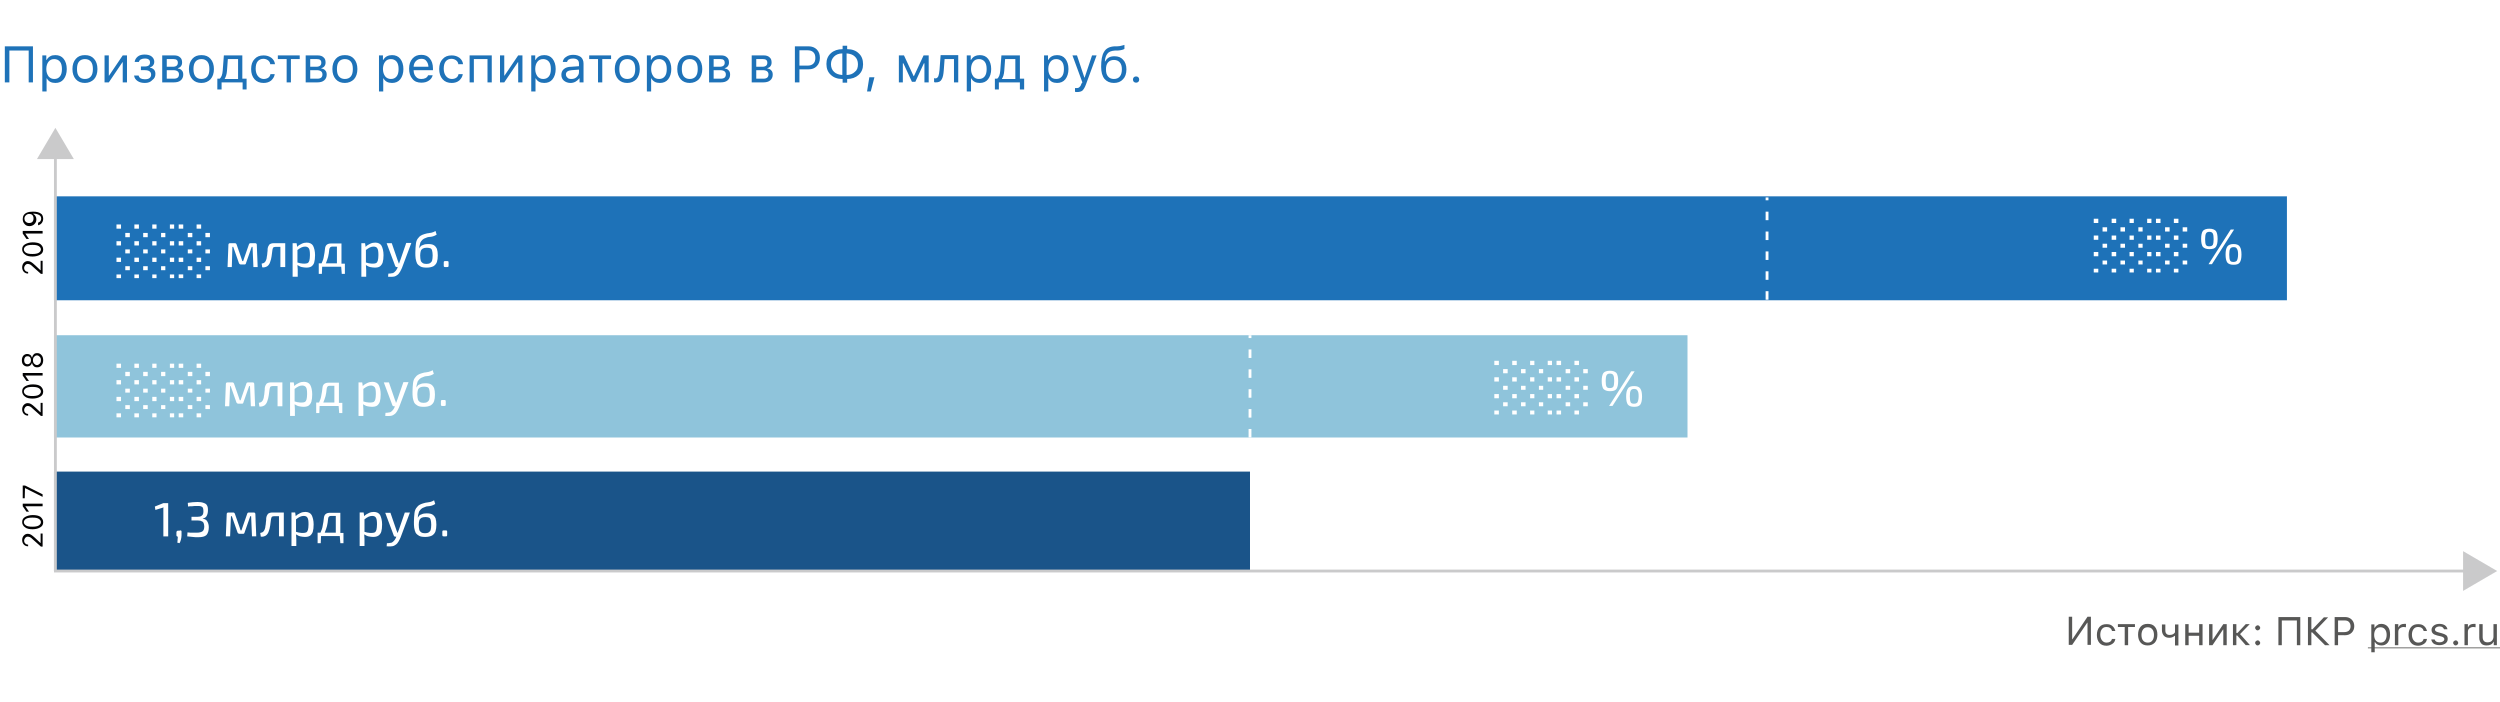 <svg xmlns="http://www.w3.org/2000/svg" xmlns:xlink="http://www.w3.org/1999/xlink" id="Слой_1" x="0" y="0" version="1.1" viewBox="0 0 880 247" xml:space="preserve"><style>.st0{fill:#fff}.st1{fill:#1e72b8}.st7{fill:#575756}.st9{fill:none;stroke:#cacacb;stroke-miterlimit:10}.st10{fill:#cacacb}.st11{fill:#020203}.st12{fill:none;stroke:#fff;stroke-dasharray:3,4}</style><path d="M0 0h880v247H0z" class="st0"/><path d="M10.1 29V17.8H3.3V29H1.7V16.3h9.9V29h-1.5zM19.5 19.4c1.2 0 2.2.4 2.9 1.3.7.9 1.1 2.1 1.1 3.6s-.4 2.7-1.1 3.6c-.7.9-1.7 1.3-2.9 1.3-1.4 0-2.4-.5-3-1.6h-.1v4.6h-1.5V19.5h1.4v1.6h.1c.3-.5.7-1 1.3-1.3.5-.3 1.1-.4 1.8-.4zm-.4 8.4c.9 0 1.5-.3 2-.9.5-.6.7-1.5.7-2.6s-.2-2-.7-2.6c-.5-.6-1.2-.9-2-.9-.9 0-1.5.3-2 .9-.5.6-.8 1.5-.8 2.6s.3 1.9.8 2.6c.5.6 1.2.9 2 .9zM29.9 27.8c.9 0 1.6-.3 2.1-.9.5-.6.7-1.5.7-2.6s-.2-2-.7-2.6c-.5-.6-1.2-.9-2.1-.9s-1.6.3-2.1.9c-.5.6-.7 1.5-.7 2.6s.2 2 .7 2.6c.5.6 1.2.9 2.1.9zm0 1.4c-1.3 0-2.4-.4-3.2-1.3-.8-.9-1.2-2.1-1.2-3.6s.4-2.7 1.2-3.6c.8-.9 1.8-1.3 3.2-1.3s2.4.4 3.2 1.3c.8.9 1.2 2.1 1.2 3.6s-.4 2.7-1.2 3.6c-.8.8-1.9 1.3-3.2 1.3zM36.8 29v-9.5h1.5v7.1h.1l4.8-7.1h1.5V29h-1.5v-7.1h-.1L38.3 29h-1.5zM51 29.2c-1 0-1.9-.2-2.6-.7-.7-.5-1.1-1.1-1.2-1.9h1.6c.1.4.3.7.7 1 .4.2.9.3 1.5.3.7 0 1.2-.1 1.6-.4.4-.3.6-.7.6-1.2 0-1-.7-1.6-2.2-1.6h-1.4v-1.3H51c1.2 0 1.8-.5 1.8-1.4 0-.4-.1-.8-.4-1-.3-.3-.8-.4-1.4-.4-.6 0-1 .1-1.4.3-.4.2-.6.5-.7.9h-1.5c.1-.8.5-1.4 1.1-1.9.6-.5 1.5-.7 2.4-.7 1 0 1.9.2 2.5.7.6.5.9 1.1.9 1.8 0 .5-.1.9-.4 1.3-.3.4-.7.6-1.1.7v.1c1.3.3 1.9 1 1.9 2.2 0 .9-.3 1.6-1 2.1-.7.8-1.6 1.1-2.7 1.1zM58.7 20.8v2.7h2.1c1.2 0 1.8-.5 1.8-1.4 0-.9-.5-1.3-1.5-1.3h-2.4zm0 3.9v3h2.5c1.2 0 1.8-.5 1.8-1.5s-.7-1.5-2.1-1.5h-2.2zm-1.5-5.2h4.1c.9 0 1.6.2 2.1.7.5.4.7 1 .7 1.8 0 .5-.1.9-.4 1.3-.3.4-.7.6-1.1.7v.1c.6.1 1.1.3 1.4.7.4.4.5.9.5 1.5 0 .8-.3 1.5-.9 2-.6.5-1.4.7-2.4.7h-4.1v-9.5zM70.9 27.8c.9 0 1.6-.3 2.1-.9.5-.6.7-1.5.7-2.6s-.2-2-.7-2.6c-.5-.6-1.2-.9-2.1-.9-.9 0-1.6.3-2.1.9-.5.6-.7 1.5-.7 2.6s.2 2 .7 2.6c.5.6 1.2.9 2.1.9zm0 1.4c-1.3 0-2.4-.4-3.2-1.3-.8-.9-1.2-2.1-1.2-3.6s.4-2.7 1.2-3.6c.8-.9 1.8-1.3 3.2-1.3 1.4 0 2.4.4 3.2 1.3.8.9 1.2 2.1 1.2 3.6s-.4 2.7-1.2 3.6c-.8.8-1.8 1.3-3.2 1.3zM83.8 20.8h-3.6l-.3 4.1c-.1 1.3-.4 2.2-.8 2.8v.1h4.7v-7zm-7.3 10.7v-3.8h.8c.6-.4 1-1.4 1.1-2.9l.4-5.3h6.5v8.2h1.5v3.8h-1.4V29H78v2.5h-1.5zM95.1 22.4c-.1-.5-.4-.9-.8-1.2-.4-.3-1-.5-1.6-.5-.8 0-1.5.3-2 .9-.5.6-.7 1.5-.7 2.6s.3 2 .8 2.6c.5.6 1.2 1 2 1 1.3 0 2.2-.6 2.4-1.7h1.5c-.1.9-.6 1.6-1.2 2.2-.7.6-1.6.9-2.7.9-1.3 0-2.4-.4-3.2-1.3-.8-.9-1.2-2.1-1.2-3.6s.4-2.7 1.2-3.5c.8-.9 1.8-1.3 3.2-1.3 1.1 0 2 .3 2.8.9.7.6 1.1 1.3 1.2 2.2h-1.7zM105.5 20.8h-3.1V29h-1.5v-8.2h-3.1v-1.3h7.7v1.3zM109.2 20.8v2.7h2.1c1.2 0 1.8-.5 1.8-1.4 0-.9-.5-1.3-1.5-1.3h-2.4zm0 3.9v3h2.5c1.2 0 1.8-.5 1.8-1.5s-.7-1.5-2.1-1.5h-2.2zm-1.5-5.2h4.1c.9 0 1.6.2 2.1.7.5.4.7 1 .7 1.8 0 .5-.1.9-.4 1.3-.3.4-.7.6-1.1.7v.1c.6.1 1.1.3 1.4.7.4.4.5.9.5 1.5 0 .8-.3 1.5-.9 2-.6.5-1.4.7-2.4.7h-4.1v-9.5zM121.4 27.8c.9 0 1.6-.3 2.1-.9.5-.6.7-1.5.7-2.6s-.2-2-.7-2.6c-.5-.6-1.2-.9-2.1-.9-.9 0-1.6.3-2.1.9-.5.6-.7 1.5-.7 2.6s.2 2 .7 2.6c.5.6 1.2.9 2.1.9zm0 1.4c-1.3 0-2.4-.4-3.2-1.3-.8-.9-1.2-2.1-1.2-3.6s.4-2.7 1.2-3.6c.8-.9 1.8-1.3 3.2-1.3 1.4 0 2.4.4 3.2 1.3.8.9 1.2 2.1 1.2 3.6s-.4 2.7-1.2 3.6c-.8.8-1.9 1.3-3.2 1.3zM138 19.4c1.2 0 2.2.4 2.9 1.3.7.9 1.1 2.1 1.1 3.6s-.4 2.7-1.1 3.6c-.7.9-1.7 1.3-2.9 1.3-1.4 0-2.4-.5-3-1.6h-.1v4.6h-1.5V19.5h1.4v1.6h.1c.3-.5.7-1 1.3-1.3.6-.3 1.2-.4 1.8-.4zm-.4 8.4c.9 0 1.5-.3 2-.9.5-.6.7-1.5.7-2.6s-.2-2-.7-2.6c-.5-.6-1.2-.9-2-.9-.9 0-1.5.3-2 .9-.5.6-.8 1.5-.8 2.6s.3 1.9.8 2.6c.5.6 1.2.9 2 .9zM148.3 20.7c-.8 0-1.4.3-1.9.8s-.8 1.2-.8 2h5.2c0-.8-.3-1.5-.7-2-.4-.6-1-.8-1.8-.8zm4 5.8c-.2.8-.7 1.5-1.4 1.9-.7.5-1.6.7-2.6.7-1.3 0-2.4-.4-3.1-1.3-.8-.9-1.2-2.1-1.2-3.6s.4-2.7 1.2-3.6c.8-.9 1.8-1.3 3.1-1.3s2.3.4 3 1.3c.7.8 1.1 2 1.1 3.5v.6h-6.8v.1c0 .9.3 1.7.8 2.2.5.6 1.1.8 1.9.8 1.2 0 2-.4 2.4-1.3h1.6zM161.3 22.4c-.1-.5-.4-.9-.8-1.2-.4-.3-1-.5-1.6-.5-.8 0-1.5.3-2 .9-.5.6-.7 1.5-.7 2.6s.3 2 .8 2.6c.5.6 1.2 1 2 1 1.3 0 2.2-.6 2.4-1.7h1.5c-.1.9-.6 1.6-1.2 2.2-.7.6-1.6.9-2.7.9-1.3 0-2.4-.4-3.2-1.3-.8-.9-1.2-2.1-1.2-3.6s.4-2.7 1.2-3.5c.8-.9 1.8-1.3 3.2-1.3 1.1 0 2 .3 2.8.9.7.6 1.1 1.3 1.2 2.2h-1.7zM171.5 20.8h-4.7V29h-1.5v-9.5h7.8V29h-1.5v-8.2zM176 29v-9.5h1.5v7.1h.1l4.8-7.1h1.5V29h-1.5v-7.1h-.1l-4.8 7.1H176zM191.6 19.4c1.2 0 2.2.4 2.9 1.3.7.9 1.1 2.1 1.1 3.6s-.4 2.7-1.1 3.6c-.7.9-1.7 1.3-2.9 1.3-1.4 0-2.4-.5-3-1.6h-.1v4.6H187V19.5h1.4v1.6h.1c.3-.5.7-1 1.3-1.3.6-.3 1.1-.4 1.8-.4zm-.4 8.4c.9 0 1.5-.3 2-.9.5-.6.7-1.5.7-2.6s-.2-2-.7-2.6c-.5-.6-1.2-.9-2-.9-.9 0-1.5.3-2 .9-.5.6-.8 1.5-.8 2.6s.3 1.9.8 2.6c.5.6 1.2.9 2 .9zM201.1 27.8c.8 0 1.4-.2 1.9-.7.5-.5.8-1 .8-1.7v-.9l-2.5.2c-1.4.1-2.1.6-2.1 1.5 0 .5.2.8.5 1.1.3.4.8.5 1.4.5zm-.3 1.4c-.9 0-1.7-.3-2.3-.8-.6-.5-.9-1.2-.9-2.1 0-.8.3-1.5.9-2 .6-.5 1.4-.8 2.6-.8l2.7-.2v-.9c0-1.2-.7-1.8-2.1-1.8-1.2 0-1.9.4-2.1 1.2h-1.5c.1-.8.5-1.4 1.2-1.8.7-.5 1.5-.7 2.5-.7 1.1 0 2 .3 2.7.8.6.6.9 1.3.9 2.3V29H204v-1.4h-.1c-.8 1-1.8 1.6-3.1 1.6zM215 20.8h-3V29h-1.5v-8.2h-3.1v-1.3h7.7v1.3zM220.8 27.8c.9 0 1.6-.3 2.1-.9.5-.6.7-1.5.7-2.6s-.2-2-.7-2.6c-.5-.6-1.2-.9-2.1-.9-.9 0-1.6.3-2.1.9-.5.6-.7 1.5-.7 2.6s.2 2 .7 2.6c.5.6 1.2.9 2.1.9zm0 1.4c-1.3 0-2.4-.4-3.2-1.3-.8-.9-1.2-2.1-1.2-3.6s.4-2.7 1.2-3.6c.8-.9 1.8-1.3 3.2-1.3 1.4 0 2.4.4 3.2 1.3.8.9 1.2 2.1 1.2 3.6s-.4 2.7-1.2 3.6c-.8.8-1.9 1.3-3.2 1.3zM232.3 19.4c1.2 0 2.2.4 2.9 1.3.7.9 1.1 2.1 1.1 3.6s-.4 2.7-1.1 3.6c-.7.9-1.7 1.3-2.9 1.3-1.4 0-2.4-.5-3-1.6h-.1v4.6h-1.5V19.5h1.4v1.6h.1c.3-.5.7-1 1.3-1.3.6-.3 1.2-.4 1.8-.4zm-.3 8.4c.9 0 1.5-.3 2-.9.5-.6.7-1.5.7-2.6s-.2-2-.7-2.6c-.5-.6-1.2-.9-2-.9-.9 0-1.5.3-2 .9-.5.6-.8 1.5-.8 2.6s.3 1.9.8 2.6c.4.6 1.1.9 2 .9zM242.8 27.8c.9 0 1.6-.3 2.1-.9.5-.6.7-1.5.7-2.6s-.2-2-.7-2.6c-.5-.6-1.2-.9-2.1-.9-.9 0-1.6.3-2.1.9-.5.6-.7 1.5-.7 2.6s.2 2 .7 2.6c.5.6 1.2.9 2.1.9zm0 1.4c-1.3 0-2.4-.4-3.2-1.3-.8-.9-1.2-2.1-1.2-3.6s.4-2.7 1.2-3.6c.8-.9 1.8-1.3 3.2-1.3 1.4 0 2.4.4 3.2 1.3.8.9 1.2 2.1 1.2 3.6s-.4 2.7-1.2 3.6c-.8.8-1.9 1.3-3.2 1.3zM251.2 20.8v2.7h2.1c1.2 0 1.8-.5 1.8-1.4 0-.9-.5-1.3-1.5-1.3h-2.4zm0 3.9v3h2.5c1.2 0 1.8-.5 1.8-1.5s-.7-1.5-2.1-1.5h-2.2zm-1.5-5.2h4.1c.9 0 1.6.2 2.1.7.5.4.7 1 .7 1.8 0 .5-.1.9-.4 1.3-.3.4-.7.6-1.1.7v.1c.6.1 1.1.3 1.4.7.4.4.5.9.5 1.5 0 .8-.3 1.5-.9 2-.6.5-1.4.7-2.4.7h-4.1v-9.5zM266.2 20.8v2.7h2.1c1.2 0 1.8-.5 1.8-1.4 0-.9-.5-1.3-1.5-1.3h-2.4zm0 3.9v3h2.5c1.2 0 1.8-.5 1.8-1.5s-.7-1.5-2.1-1.5h-2.2zm-1.5-5.2h4.1c.9 0 1.6.2 2.1.7.5.4.7 1 .7 1.8 0 .5-.1.9-.4 1.3-.3.4-.7.6-1.1.7v.1c.6.1 1.1.3 1.4.7.4.4.5.9.5 1.5 0 .8-.3 1.5-.9 2-.6.5-1.4.7-2.4.7h-4.1v-9.5zM284.6 16.3c1.2 0 2.2.4 2.9 1.1.8.8 1.1 1.8 1.1 3s-.4 2.2-1.1 2.9c-.8.8-1.7 1.1-2.9 1.1h-3.2V29h-1.6V16.3h4.8zm-3.2 6.8h2.8c.9 0 1.6-.2 2.1-.7.5-.5.7-1.1.7-2 0-.9-.2-1.5-.7-2-.5-.5-1.2-.7-2.1-.7h-2.8v5.4zM296.5 18.8c-1.2 0-2.2.4-2.9 1.1-.7.7-1.1 1.6-1.1 2.7s.4 2.1 1.1 2.7c.7.7 1.7 1 2.9 1.1v-7.6zm5.5 3.8c0-1.1-.4-2.1-1.1-2.7-.7-.7-1.7-1-2.9-1.1v7.6c1.2 0 2.2-.4 2.9-1.1.8-.6 1.1-1.5 1.1-2.7zm-5.5 5.2c-1.7 0-3.1-.5-4.1-1.5-1-.9-1.5-2.2-1.5-3.8 0-1.6.5-2.8 1.6-3.8 1-.9 2.4-1.4 4.1-1.4v-1.2h1.6v1.2c1.7 0 3.1.5 4.1 1.5 1 .9 1.5 2.2 1.5 3.8 0 1.6-.5 2.8-1.6 3.8-1 .9-2.4 1.4-4 1.4v1.3h-1.6v-1.3zM305.2 32.2l.8-5h1.8l-1.3 5h-1.3zM316.4 29v-9.5h1.8l3.4 7.3h.1l3.4-7.3h1.8V29h-1.5v-6.7h-.2l-3 6.5H321l-3-6.5h-.2V29h-1.4zM332.2 24.8c-.1 1.4-.3 2.4-.7 3.1-.4.8-1.1 1.1-2.1 1.1-.2 0-.4 0-.6-.1v-1.4c.1 0 .3.1.5.1.4 0 .8-.3 1-.8.2-.5.3-1.1.4-2.1l.4-5.3h6.2V29h-1.5v-8.2h-3.3l-.3 4zM344.9 19.4c1.2 0 2.2.4 2.9 1.3.7.9 1.1 2.1 1.1 3.6s-.4 2.7-1.1 3.6c-.7.9-1.7 1.3-2.9 1.3-1.4 0-2.4-.5-3-1.6h-.1v4.6h-1.5V19.5h1.4v1.6h.1c.3-.5.7-1 1.3-1.3.6-.3 1.2-.4 1.8-.4zm-.3 8.4c.9 0 1.5-.3 2-.9.5-.6.7-1.5.7-2.6s-.2-2-.7-2.6c-.5-.6-1.2-.9-2-.9-.9 0-1.5.3-2 .9-.5.6-.8 1.5-.8 2.6s.3 1.9.8 2.6c.5.6 1.1.9 2 .9zM357.4 20.8h-3.6l-.3 4.1c-.1 1.3-.4 2.2-.8 2.8v.1h4.7v-7zm-7.2 10.7v-3.8h.8c.6-.4 1-1.4 1.1-2.9l.4-5.3h6.5v8.2h1.5v3.8H359V29h-7.4v2.5h-1.4zM372.1 19.4c1.2 0 2.2.4 2.9 1.3.7.9 1.1 2.1 1.1 3.6s-.4 2.7-1.1 3.6c-.7.9-1.7 1.3-2.9 1.3-1.4 0-2.4-.5-3-1.6h-.1v4.6h-1.5V19.5h1.4v1.6h.1c.3-.5.7-1 1.3-1.3.6-.3 1.2-.4 1.8-.4zm-.3 8.4c.9 0 1.5-.3 2-.9.5-.6.7-1.5.7-2.6s-.2-2-.7-2.6c-.5-.6-1.2-.9-2-.9-.9 0-1.5.3-2 .9-.5.6-.8 1.5-.8 2.6s.3 1.9.8 2.6c.4.6 1.1.9 2 .9zM379.1 32.4c-.2 0-.5 0-.7-.1V31h.6c.4 0 .8-.1 1-.4.3-.2.5-.6.7-1.2l.3-.4-3.5-9.5h1.6l2.6 7.8h.1l2.6-7.8h1.6l-3.7 10.1c-.4 1.1-.8 1.8-1.3 2.3-.4.3-1 .5-1.9.5zM392.1 27.8c.9 0 1.6-.3 2.1-.9.5-.6.7-1.5.7-2.5s-.2-1.8-.7-2.4c-.5-.6-1.2-.9-2.1-.9-.9 0-1.6.3-2.1.9-.5.6-.7 1.4-.7 2.4 0 1.1.2 1.9.7 2.5.5.6 1.2.9 2.1.9zm-3-6.3c.7-1.2 1.7-1.7 3.2-1.7 1.3 0 2.3.4 3 1.2.8.8 1.2 2 1.2 3.4 0 1.5-.4 2.7-1.2 3.5-.8.9-1.9 1.3-3.2 1.3-1.4 0-2.5-.5-3.3-1.4-.8-1-1.2-2.4-1.2-4.3 0-2.3.3-4.1 1-5.2.7-1.3 2-1.9 3.8-2h.9c.6 0 1.2-.1 1.8-.3.4-.1.6-.2.7-.2v1.4c-.4.3-1.2.5-2.4.6h-1c-1.2.1-2.1.4-2.6 1.1-.5.6-.8 1.5-.9 2.7h.2zM399.9 29.1c-.3 0-.6-.1-.8-.3-.2-.2-.3-.5-.3-.8 0-.3.1-.6.3-.8.2-.2.5-.3.8-.3.3 0 .6.1.8.3.2.2.3.5.3.8 0 .3-.1.6-.3.8-.2.2-.5.3-.8.3zM805 69.1H19v36.6h786V69.1z" class="st1"/><path d="M777.7 80.5c1.1 0 1.8.3 2.3.8.4.6.6 1.5.6 2.8 0 1.3-.2 2.2-.6 2.8-.4.6-1.2.8-2.3.8s-1.8-.3-2.3-.8c-.4-.6-.6-1.5-.6-2.8 0-1.3.2-2.2.6-2.8.4-.5 1.2-.8 2.3-.8zm8.7.3L778.6 93h-1.2l7.8-12.2h1.2zm-8.7.8c-.6 0-1 .2-1.2.6-.2.4-.3 1.1-.3 2 0 1 .1 1.7.3 2 .2.4.6.5 1.2.5s1-.2 1.2-.5c.2-.4.3-1.1.3-2 0-1-.1-1.6-.3-2-.2-.4-.6-.6-1.2-.6zm8.5 4.3c1.1 0 1.8.3 2.2.9.4.6.6 1.5.6 2.8 0 1.3-.2 2.2-.6 2.8-.4.6-1.2.8-2.2.8-1.1 0-1.8-.3-2.2-.8-.4-.6-.6-1.5-.6-2.8 0-1.3.2-2.2.6-2.8.4-.6 1.2-.9 2.2-.9zm0 1.1c-.6 0-1 .2-1.2.6-.2.4-.3 1-.3 2s.1 1.7.3 2.1c.2.4.6.5 1.2.5s1-.2 1.2-.5c.2-.4.4-1.1.4-2.1s-.1-1.6-.4-2c-.2-.5-.6-.6-1.2-.6z" class="st0"/><defs><path id="SVGID_1_" d="M737 77h34v18.9h-34z"/></defs><clipPath id="SVGID_2_"><use overflow="visible" xlink:href="#SVGID_1_"/></clipPath><g clip-path="url(#SVGID_2_)"><path d="M737 82.9h1.6v1.5H737v-1.5zm6.3 0h1.6v1.5h-1.6v-1.5zm6.3 0h1.5v1.5h-1.5v-1.5zm-9.5 2.9h1.6v1.4h-1.6v-1.4zm6.3 0h1.6v1.4h-1.6v-1.4zm6.3 0h1.5v1.4h-1.5v-1.4zm-3.1 2.9h1.5v1.5h-1.5v-1.5zm-6.3 0h1.6v1.5h-1.6v-1.5zm-6.3 0h1.6v1.5H737v-1.5zm15.7 3h1.5v1.4h-1.5v-1.4zm-6.3 0h1.6v1.4h-1.6v-1.4zm-6.3 0h1.6v1.4h-1.6v-1.4zm-3.1 2.9h1.6V96H737v-1.4zm6.3 0h1.6V96h-1.6v-1.4zm6.3 0h1.5V96h-1.5v-1.4zm3.1 2.9h1.5V99h-1.5v-1.5zm-6.3 0h1.6V99h-1.6v-1.5zm-6.3 0h1.6V99h-1.6v-1.5zm-3.1 2.9h1.6v1.5H737v-1.5zm6.3 0h1.6v1.5h-1.6v-1.5zm6.3 0h1.5v1.5h-1.5v-1.5zm-9.5 3h1.6v1.4h-1.6v-1.4zm6.3 0h1.6v1.4h-1.6v-1.4zm6.3 0h1.5v1.4h-1.5v-1.4zm-3.1 2.9h1.5v1.5h-1.5v-1.5zm-6.3 0h1.6v1.5h-1.6v-1.5zm-6.3 0h1.6v1.5H737v-1.5zm3.1 2.9h1.6v1.5h-1.6v-1.5zm6.3 0h1.6v1.5h-1.6v-1.5zm6.3 0h1.5v1.5h-1.5v-1.5zM740.1 80h1.6v1.5h-1.6V80zm6.3 0h1.6v1.5h-1.6V80zm6.3 0h1.5v1.5h-1.5V80zM737 77h1.6v1.5H737V77zm6.3 0h1.6v1.5h-1.6V77zm6.3 0h1.5v1.5h-1.5V77zm6.2 5.9h1.5v1.5h-1.5v-1.5zm0 5.8h1.5v1.5h-1.5v-1.5zm0 5.9h1.5V96h-1.5v-1.4zm0 5.8h1.5v1.5h-1.5v-1.5zm0 5.9h1.5v1.5h-1.5v-1.5zm0-29.3h1.5v1.5h-1.5V77zM758.9 82.9h1.6v1.5h-1.6v-1.5zm6.3 0h1.6v1.5h-1.6v-1.5zm6.3 0h1.5v1.5h-1.5v-1.5zm-9.4 2.9h1.6v1.4h-1.6v-1.4zm6.2 0h1.6v1.4h-1.6v-1.4zm6.3 0h1.5v1.4h-1.5v-1.4zm-3.1 2.9h1.5v1.5h-1.5v-1.5zm-6.3 0h1.6v1.5h-1.6v-1.5zm-6.3 0h1.6v1.5h-1.6v-1.5zm15.7 3h1.5v1.4h-1.5v-1.4zm-6.3 0h1.6v1.4h-1.6v-1.4zm-6.2 0h1.6v1.4h-1.6v-1.4zm-3.2 2.9h1.6V96h-1.6v-1.4zm6.3 0h1.6V96h-1.6v-1.4zm6.3 0h1.5V96h-1.5v-1.4zm3.1 2.9h1.5V99h-1.5v-1.5zm-6.3 0h1.6V99h-1.6v-1.5zm-6.2 0h1.6V99h-1.6v-1.5zm-3.2 2.9h1.6v1.5h-1.6v-1.5zm6.3 0h1.6v1.5h-1.6v-1.5zm6.3 0h1.5v1.5h-1.5v-1.5zm-9.4 3h1.6v1.4h-1.6v-1.4zm6.2 0h1.6v1.4h-1.6v-1.4zm6.3 0h1.5v1.4h-1.5v-1.4zm-3.1 2.9h1.5v1.5h-1.5v-1.5zm-6.3 0h1.6v1.5h-1.6v-1.5zm-6.3 0h1.6v1.5h-1.6v-1.5zm3.2 2.9h1.6v1.5h-1.6v-1.5zm6.2 0h1.6v1.5h-1.6v-1.5zm6.3 0h1.5v1.5h-1.5v-1.5zM762.1 80h1.6v1.5h-1.6V80zm6.2 0h1.6v1.5h-1.6V80zm6.3 0h1.5v1.5h-1.5V80zm-15.7-3h1.6v1.5h-1.6V77zm6.3 0h1.6v1.5h-1.6V77zm6.3 0h1.5v1.5h-1.5V77zm6.3 5.9h1.5v1.5h-1.5v-1.5zm0 5.8h1.5v1.5h-1.5v-1.5zm0 5.9h1.5V96h-1.5v-1.4zm0 5.8h1.5v1.5h-1.5v-1.5zm0 5.9h1.5v1.5h-1.5v-1.5zm0-29.3h1.5v1.5h-1.5V77zM780.8 82.9h1.6v1.5h-1.6v-1.5zm6.3 0h1.6v1.5h-1.6v-1.5zm6.3 0h1.5v1.5h-1.5v-1.5zm-9.4 2.9h1.6v1.4H784v-1.4zm6.3 0h1.6v1.4h-1.6v-1.4zm6.3 0h1.5v1.4h-1.5v-1.4zm-3.2 2.9h1.5v1.5h-1.5v-1.5zm-6.3 0h1.6v1.5h-1.6v-1.5zm-6.3 0h1.6v1.5h-1.6v-1.5zm15.8 3h1.5v1.4h-1.5v-1.4zm-6.3 0h1.6v1.4h-1.6v-1.4zm-6.3 0h1.6v1.4H784v-1.4zm-3.2 2.9h1.6V96h-1.6v-1.4zm6.3 0h1.6V96h-1.6v-1.4zm6.3 0h1.5V96h-1.5v-1.4zm3.2 2.9h1.5V99h-1.5v-1.5zm-6.3 0h1.6V99h-1.6v-1.5zm-6.3 0h1.6V99H784v-1.5zm-3.2 2.9h1.6v1.5h-1.6v-1.5zm6.3 0h1.6v1.5h-1.6v-1.5zm6.3 0h1.5v1.5h-1.5v-1.5zm-9.4 3h1.6v1.4H784v-1.4zm6.3 0h1.6v1.4h-1.6v-1.4zm6.3 0h1.5v1.4h-1.5v-1.4zm-3.2 2.9h1.5v1.5h-1.5v-1.5zm-6.3 0h1.6v1.5h-1.6v-1.5zm-6.3 0h1.6v1.5h-1.6v-1.5zm3.2 2.9h1.6v1.5H784v-1.5zm6.3 0h1.6v1.5h-1.6v-1.5zm6.3 0h1.5v1.5h-1.5v-1.5zM784 80h1.6v1.5H784V80zm6.3 0h1.6v1.5h-1.6V80zm6.3 0h1.5v1.5h-1.5V80zm-15.8-3h1.6v1.5h-1.6V77zm6.3 0h1.6v1.5h-1.6V77zm6.3 0h1.5v1.5h-1.5V77zm6.3 5.9h1.5v1.5h-1.5v-1.5zm0 5.8h1.5v1.5h-1.5v-1.5zm0 5.9h1.5V96h-1.5v-1.4zm0 5.8h1.5v1.5h-1.5v-1.5zm0 5.9h1.5v1.5h-1.5v-1.5zm0-29.3h1.5v1.5h-1.5V77z" class="st0"/></g><path d="M89.8 85.6c.4 0 .6.2.6.6l.3 7.8h-1.5l-.3-7.1h-.3l-2 5.7c0 .2-.1.3-.2.4-.1.1-.2.1-.4.1h-1.2c-.3 0-.6-.2-.7-.5l-2-5.7h-.3l-.2 7.1h-1.5l.3-7.8c0-.4.2-.6.6-.6h1.7c.3 0 .5.2.6.5l1.6 4.6c.1.2.1.4.2.6.1.2.1.4.2.6h.3c.1-.2.1-.4.2-.6.1-.2.1-.4.2-.6l1.6-4.6c.1-.4.3-.5.7-.5h1.5zM100.4 85.6V94h-1.7v-7.1H97c-.4 0-.6.1-.8.2-.1.1-.2.4-.3.8-.1.7-.2 1.5-.3 2.3-.1.8-.3 1.5-.5 2-.2.7-.6 1.2-1 1.5-.5.3-1.1.5-1.8.4l-.2-1.3c.4-.1.8-.2 1-.4.2-.2.4-.4.5-.7.1-.3.3-.7.3-1.2.1-.5.2-1 .2-1.5.1-.5.1-1 .1-1.4.1-.7.3-1.1.6-1.5.3-.3.9-.5 1.6-.5h4zM104.4 85.6l.2 1.3c.4-.5 1-.8 1.6-1.1.6-.3 1.2-.4 1.8-.4 1 0 1.8.4 2.2 1.1.4.8.7 1.9.7 3.3 0 1.1-.1 1.9-.3 2.6s-.6 1.1-1 1.4c-.5.3-1.1.4-1.8.4-.5 0-1.1-.1-1.6-.2s-1-.4-1.5-.7c0 .6.1 1.1.1 1.7v2.4H103V85.6h1.4zm3 1.2c-.4 0-.9.1-1.3.3-.4.2-.9.5-1.4.9v4.4c.5.1.9.3 1.3.3.4.1.8.1 1.2.1.5 0 .8-.1 1.1-.2.3-.2.5-.5.6-.9.1-.4.2-1.1.2-1.9 0-1.2-.1-2-.4-2.4-.3-.4-.7-.6-1.3-.6zM121.4 92.7v3.7h-1.1l-.2-2.5h-6.7l-.1 2.5h-1.1v-3.7h1c.4-.8.7-1.7.8-2.5.2-.9.3-1.7.4-2.6.1-1.3.8-1.9 2.2-1.9h3.6v7.1h1.2zm-5.5-4.9c-.1 1-.2 1.8-.4 2.6s-.5 1.5-.8 2.3h3.9v-5.9H117c-.7 0-1 .4-1.1 1zM128.5 85.6l.2 1.3c.4-.5 1-.8 1.6-1.1.6-.3 1.2-.4 1.8-.4 1 0 1.8.4 2.2 1.1.4.8.7 1.9.7 3.3 0 1.1-.1 1.9-.3 2.6-.2.6-.6 1.1-1 1.4s-1.1.4-1.8.4c-.5 0-1.1-.1-1.6-.2s-1-.4-1.5-.7c0 .6.1 1.1.1 1.7v2.4h-1.7V85.6h1.3zm3 1.2c-.4 0-.9.1-1.3.3-.4.2-.9.5-1.4.9v4.4c.5.1.9.3 1.3.3.4.1.8.1 1.2.1.5 0 .8-.1 1.1-.2.3-.2.5-.5.6-.9.1-.4.2-1.1.2-1.9 0-1.2-.1-2-.4-2.4-.2-.4-.7-.6-1.3-.6zM137.9 85.6l2.1 6.1c.1.2.1.3.2.5s.1.3.1.5h.2c.1-.2.1-.4.2-.6.1-.2.1-.4.2-.5l2.1-6.1h1.8l-3.3 8.8c-.2.4-.4.9-.7 1.4-.3.5-.6.9-1.1 1.2-.4.3-.9.5-1.4.5-.5.1-1.1 0-1.7 0l.1-1.1c.4 0 .8 0 1.1-.1.4 0 .7-.1.9-.3.2-.2.5-.4.7-.7.2-.3.4-.6.5-.9l.1-.3h-.3c-.3 0-.5-.1-.6-.4l-3-8h1.8zM153.3 81.3l.4 1.3c-.5.3-.9.5-1.3.6-.4.1-.8.2-1.2.2-.4 0-.8.1-1.2.3-.6.2-1 .4-1.3.7-.3.3-.5.6-.7.9-.1.3-.2.7-.3 1.1-.1.3-.1.5-.1.7 0 .2 0 .4-.1.5.1-.3.3-.5.5-.8.2-.3.6-.5 1-.6.4-.2 1-.3 1.7-.3.8 0 1.5.1 2 .4s.8.7 1.1 1.3c.2.6.3 1.4.3 2.3 0 .9-.1 1.7-.3 2.3-.2.6-.6 1.1-1.2 1.5-.6.3-1.4.5-2.4.5-.9 0-1.7-.1-2.2-.4-.5-.3-.9-.6-1.2-1.1-.2-.5-.4-1-.5-1.7-.1-.7-.1-1.4-.1-2.1 0-1.2.1-2.2.2-3.1.1-.9.4-1.6.9-2.1.4-.6 1.1-1 2.1-1.3.5-.1.9-.3 1.3-.3.4-.1.8-.1 1.2-.2.5-.1.9-.3 1.4-.6zm-3 5.9c-.7 0-1.1.1-1.5.3-.3.2-.6.5-.7.9-.1.4-.2.9-.2 1.5 0 .8.1 1.4.2 1.8.1.4.4.7.7.9.3.2.8.3 1.3.3s1-.1 1.3-.3c.3-.2.6-.5.7-.9.1-.4.2-1 .2-1.8 0-.7-.1-1.3-.2-1.7-.1-.4-.3-.7-.6-.8-.3-.1-.7-.2-1.2-.2zM157.3 91.9c.2 0 .4 0 .5.1.1.1.1.2.1.5v.9c0 .2 0 .4-.1.5-.1.1-.2.1-.5.1h-.5c-.2 0-.4 0-.5-.1-.1-.1-.1-.3-.1-.5v-.9c0-.2 0-.4.1-.5.1-.1.3-.1.5-.1h.5z" class="st0"/><defs><path id="SVGID_3_" d="M41 79h34v18.9H41z"/></defs><clipPath id="SVGID_4_"><use overflow="visible" xlink:href="#SVGID_3_"/></clipPath><g clip-path="url(#SVGID_4_)"><path d="M41 84.9h1.6v1.5H41v-1.5zm6.3 0h1.6v1.5h-1.6v-1.5zm6.3 0h1.5v1.5h-1.5v-1.5zm-9.5 2.9h1.6v1.4h-1.6v-1.4zm6.3 0H52v1.4h-1.6v-1.4zm6.3 0h1.5v1.4h-1.5v-1.4zm-3.1 2.9h1.5v1.5h-1.5v-1.5zm-6.3 0h1.6v1.5h-1.6v-1.5zm-6.3 0h1.6v1.5H41v-1.5zm15.7 3h1.5v1.4h-1.5v-1.4zm-6.3 0H52v1.4h-1.6v-1.4zm-6.3 0h1.6v1.4h-1.6v-1.4zM41 96.6h1.6V98H41v-1.4zm6.3 0h1.6V98h-1.6v-1.4zm6.3 0h1.5V98h-1.5v-1.4zm3.1 2.9h1.5v1.4h-1.5v-1.4zm-6.3 0H52v1.4h-1.6v-1.4zm-6.3 0h1.6v1.4h-1.6v-1.4zm-3.1 2.9h1.6v1.5H41v-1.5zm6.3 0h1.6v1.5h-1.6v-1.5zm6.3 0h1.5v1.5h-1.5v-1.5zm-9.5 3h1.6v1.4h-1.6v-1.4zm6.3 0H52v1.4h-1.6v-1.4zm6.3 0h1.5v1.4h-1.5v-1.4zm-3.1 2.9h1.5v1.5h-1.5v-1.5zm-6.3 0h1.6v1.5h-1.6v-1.5zm-6.3 0h1.6v1.5H41v-1.5zm3.1 2.9h1.6v1.5h-1.6v-1.5zm6.3 0H52v1.5h-1.6v-1.5zm6.3 0h1.5v1.5h-1.5v-1.5zM44.1 82h1.6v1.5h-1.6V82zm6.3 0H52v1.5h-1.6V82zm6.3 0h1.5v1.5h-1.5V82zM41 79h1.6v1.5H41V79zm6.3 0h1.6v1.5h-1.6V79zm6.3 0h1.5v1.5h-1.5V79zm6.2 5.9h1.5v1.5h-1.5v-1.5zm0 5.8h1.5v1.5h-1.5v-1.5zm0 5.9h1.5V98h-1.5v-1.4zm0 5.8h1.5v1.5h-1.5v-1.5zm0 5.9h1.5v1.5h-1.5v-1.5zm0-29.3h1.5v1.5h-1.5V79zM62.9 84.9h1.6v1.5h-1.6v-1.5zm6.3 0h1.6v1.5h-1.6v-1.5zm6.3 0H77v1.5h-1.5v-1.5zm-9.4 2.9h1.6v1.4h-1.6v-1.4zm6.2 0h1.6v1.4h-1.6v-1.4zm6.3 0h1.5v1.4h-1.5v-1.4zm-3.1 2.9H77v1.5h-1.5v-1.5zm-6.3 0h1.6v1.5h-1.6v-1.5zm-6.3 0h1.6v1.5h-1.6v-1.5zm15.7 3h1.5v1.4h-1.5v-1.4zm-6.3 0h1.6v1.4h-1.6v-1.4zm-6.2 0h1.6v1.4h-1.6v-1.4zm-3.2 2.9h1.6V98h-1.6v-1.4zm6.3 0h1.6V98h-1.6v-1.4zm6.3 0H77V98h-1.5v-1.4zm3.1 2.9h1.5v1.4h-1.5v-1.4zm-6.3 0h1.6v1.4h-1.6v-1.4zm-6.2 0h1.6v1.4h-1.6v-1.4zm-3.2 2.9h1.6v1.5h-1.6v-1.5zm6.3 0h1.6v1.5h-1.6v-1.5zm6.3 0H77v1.5h-1.5v-1.5zm-9.4 3h1.6v1.4h-1.6v-1.4zm6.2 0h1.6v1.4h-1.6v-1.4zm6.3 0h1.5v1.4h-1.5v-1.4zm-3.1 2.9H77v1.5h-1.5v-1.5zm-6.3 0h1.6v1.5h-1.6v-1.5zm-6.3 0h1.6v1.5h-1.6v-1.5zm3.2 2.9h1.6v1.5h-1.6v-1.5zm6.2 0h1.6v1.5h-1.6v-1.5zm6.3 0h1.5v1.5h-1.5v-1.5zM66.1 82h1.6v1.5h-1.6V82zm6.2 0h1.6v1.5h-1.6V82zm6.3 0h1.5v1.5h-1.5V82zm-15.7-3h1.6v1.5h-1.6V79zm6.3 0h1.6v1.5h-1.6V79zm6.3 0H77v1.5h-1.5V79zm6.3 5.9h1.5v1.5h-1.5v-1.5zm0 5.8h1.5v1.5h-1.5v-1.5zm0 5.9h1.5V98h-1.5v-1.4zm0 5.8h1.5v1.5h-1.5v-1.5zm0 5.9h1.5v1.5h-1.5v-1.5zm0-29.3h1.5v1.5h-1.5V79zM84.8 84.9h1.6v1.5h-1.6v-1.5zm6.3 0h1.6v1.5h-1.6v-1.5zm6.3 0H99v1.5h-1.5v-1.5zM88 87.8h1.6v1.4H88v-1.4zm6.3 0h1.6v1.4h-1.6v-1.4zm6.3 0h1.5v1.4h-1.5v-1.4zm-3.2 2.9H99v1.5h-1.5v-1.5zm-6.3 0h1.6v1.5h-1.6v-1.5zm-6.3 0h1.6v1.5h-1.6v-1.5zm15.8 3h1.5v1.4h-1.5v-1.4zm-6.3 0h1.6v1.4h-1.6v-1.4zm-6.3 0h1.6v1.4H88v-1.4zm-3.2 2.9h1.6V98h-1.6v-1.4zm6.3 0h1.6V98h-1.6v-1.4zm6.3 0H99V98h-1.5v-1.4zm3.2 2.9h1.5v1.4h-1.5v-1.4zm-6.3 0h1.6v1.4h-1.6v-1.4zm-6.3 0h1.6v1.4H88v-1.4zm-3.2 2.9h1.6v1.5h-1.6v-1.5zm6.3 0h1.6v1.5h-1.6v-1.5zm6.3 0H99v1.5h-1.5v-1.5zm-9.4 3h1.6v1.4H88v-1.4zm6.3 0h1.6v1.4h-1.6v-1.4zm6.3 0h1.5v1.4h-1.5v-1.4zm-3.2 2.9H99v1.5h-1.5v-1.5zm-6.3 0h1.6v1.5h-1.6v-1.5zm-6.3 0h1.6v1.5h-1.6v-1.5zm3.2 2.9h1.6v1.5H88v-1.5zm6.3 0h1.6v1.5h-1.6v-1.5zm6.3 0h1.5v1.5h-1.5v-1.5zM88 82h1.6v1.5H88V82zm6.3 0h1.6v1.5h-1.6V82zm6.3 0h1.5v1.5h-1.5V82zm-15.8-3h1.6v1.5h-1.6V79zm6.3 0h1.6v1.5h-1.6V79zm6.3 0H99v1.5h-1.5V79zm6.3 5.9h1.5v1.5h-1.5v-1.5zm0 5.8h1.5v1.5h-1.5v-1.5zm0 5.9h1.5V98h-1.5v-1.4zm0 5.8h1.5v1.5h-1.5v-1.5zm0 5.9h1.5v1.5h-1.5v-1.5zm0-29.3h1.5v1.5h-1.5V79z" class="st0"/></g><path fill="#8fc4db" d="M594 118H19v36h575v-36z"/><path d="M566.7 130.5c1.1 0 1.8.3 2.3.8.4.6.6 1.5.6 2.8 0 1.3-.2 2.2-.6 2.8-.4.6-1.2.8-2.3.8s-1.8-.3-2.3-.8c-.4-.6-.6-1.5-.6-2.8 0-1.3.2-2.2.6-2.8.4-.5 1.2-.8 2.3-.8zm8.7.2l-7.8 12.2h-1.2l7.8-12.2h1.2zm-8.7.8c-.6 0-1 .2-1.2.6-.2.4-.3 1.1-.3 2 0 1 .1 1.7.3 2 .2.4.6.5 1.2.5s1-.2 1.2-.5c.2-.4.3-1.1.3-2 0-1-.1-1.6-.3-2-.2-.4-.6-.6-1.2-.6zm8.5 4.4c1.1 0 1.8.3 2.2.9.4.6.6 1.5.6 2.8 0 1.3-.2 2.2-.6 2.8-.4.6-1.2.8-2.2.8-1.1 0-1.8-.3-2.2-.8-.4-.6-.6-1.5-.6-2.8 0-1.3.2-2.2.6-2.8.4-.7 1.2-.9 2.2-.9zm0 1c-.6 0-1 .2-1.2.6-.2.4-.3 1-.3 2s.1 1.7.3 2.1c.2.4.6.5 1.2.5s1-.2 1.2-.5c.2-.4.4-1.1.4-2.1s-.1-1.6-.4-2c-.2-.4-.6-.6-1.2-.6z" class="st0"/><defs><path id="SVGID_5_" d="M526 127h34v18.9h-34z"/></defs><clipPath id="SVGID_6_"><use overflow="visible" xlink:href="#SVGID_5_"/></clipPath><g clip-path="url(#SVGID_6_)"><path d="M526 132.8h1.6v1.5H526v-1.5zm6.3 0h1.6v1.5h-1.6v-1.5zm6.3 0h1.5v1.5h-1.5v-1.5zm-9.5 3h1.6v1.4h-1.6v-1.4zm6.3 0h1.6v1.4h-1.6v-1.4zm6.3 0h1.5v1.4h-1.5v-1.4zm-3.1 2.9h1.5v1.5h-1.5v-1.5zm-6.3 0h1.6v1.5h-1.6v-1.5zm-6.3 0h1.6v1.5H526v-1.5zm15.7 2.9h1.5v1.4h-1.5v-1.4zm-6.3 0h1.6v1.4h-1.6v-1.4zm-6.3 0h1.6v1.4h-1.6v-1.4zm-3.1 2.9h1.6v1.5H526v-1.5zm6.3 0h1.6v1.5h-1.6v-1.5zm6.3 0h1.5v1.5h-1.5v-1.5zm3.1 3h1.5v1.4h-1.5v-1.4zm-6.3 0h1.6v1.4h-1.6v-1.4zm-6.3 0h1.6v1.4h-1.6v-1.4zm-3.1 2.9h1.6v1.5H526v-1.5zm6.3 0h1.6v1.5h-1.6v-1.5zm6.3 0h1.5v1.5h-1.5v-1.5zm-9.5 3h1.6v1.4h-1.6v-1.4zm6.3 0h1.6v1.4h-1.6v-1.4zm6.3 0h1.5v1.4h-1.5v-1.4zm-3.1 2.8h1.5v1.5h-1.5v-1.5zm-6.3 0h1.6v1.5h-1.6v-1.5zm-6.3 0h1.6v1.5H526v-1.5zm3.1 2.9h1.6v1.5h-1.6v-1.5zm6.3 0h1.6v1.5h-1.6v-1.5zm6.3 0h1.5v1.5h-1.5v-1.5zm-12.6-29.2h1.6v1.5h-1.6v-1.5zm6.3 0h1.6v1.5h-1.6v-1.5zm6.3 0h1.5v1.5h-1.5v-1.5zM526 127h1.6v1.5H526V127zm6.3 0h1.6v1.5h-1.6V127zm6.3 0h1.5v1.5h-1.5V127zm6.2 5.8h1.5v1.5h-1.5v-1.5zm0 5.9h1.5v1.5h-1.5v-1.5zm0 5.8h1.5v1.5h-1.5v-1.5zm0 5.9h1.5v1.5h-1.5v-1.5zm0 5.8h1.5v1.5h-1.5v-1.5zm0-29.2h1.5v1.5h-1.5V127zM547.9 132.8h1.6v1.5h-1.6v-1.5zm6.3 0h1.6v1.5h-1.6v-1.5zm6.3 0h1.5v1.5h-1.5v-1.5zm-9.4 3h1.6v1.4h-1.6v-1.4zm6.2 0h1.6v1.4h-1.6v-1.4zm6.3 0h1.5v1.4h-1.5v-1.4zm-3.1 2.9h1.5v1.5h-1.5v-1.5zm-6.3 0h1.6v1.5h-1.6v-1.5zm-6.3 0h1.6v1.5h-1.6v-1.5zm15.7 2.9h1.5v1.4h-1.5v-1.4zm-6.3 0h1.6v1.4h-1.6v-1.4zm-6.2 0h1.6v1.4h-1.6v-1.4zm-3.2 2.9h1.6v1.5h-1.6v-1.5zm6.3 0h1.6v1.5h-1.6v-1.5zm6.3 0h1.5v1.5h-1.5v-1.5zm3.1 3h1.5v1.4h-1.5v-1.4zm-6.3 0h1.6v1.4h-1.6v-1.4zm-6.2 0h1.6v1.4h-1.6v-1.4zm-3.2 2.9h1.6v1.5h-1.6v-1.5zm6.3 0h1.6v1.5h-1.6v-1.5zm6.3 0h1.5v1.5h-1.5v-1.5zm-9.4 3h1.6v1.4h-1.6v-1.4zm6.2 0h1.6v1.4h-1.6v-1.4zm6.3 0h1.5v1.4h-1.5v-1.4zm-3.1 2.8h1.5v1.5h-1.5v-1.5zm-6.3 0h1.6v1.5h-1.6v-1.5zm-6.3 0h1.6v1.5h-1.6v-1.5zm3.2 2.9h1.6v1.5h-1.6v-1.5zm6.2 0h1.6v1.5h-1.6v-1.5zm6.3 0h1.5v1.5h-1.5v-1.5zm-12.5-29.2h1.6v1.5h-1.6v-1.5zm6.2 0h1.6v1.5h-1.6v-1.5zm6.3 0h1.5v1.5h-1.5v-1.5zm-15.7-2.9h1.6v1.5h-1.6V127zm6.3 0h1.6v1.5h-1.6V127zm6.3 0h1.5v1.5h-1.5V127zm6.3 5.8h1.5v1.5h-1.5v-1.5zm0 5.9h1.5v1.5h-1.5v-1.5zm0 5.8h1.5v1.5h-1.5v-1.5zm0 5.9h1.5v1.5h-1.5v-1.5zm0 5.8h1.5v1.5h-1.5v-1.5zm0-29.2h1.5v1.5h-1.5V127zM569.8 132.8h1.6v1.5h-1.6v-1.5zm6.3 0h1.6v1.5h-1.6v-1.5zm6.3 0h1.5v1.5h-1.5v-1.5zm-9.4 3h1.6v1.4H573v-1.4zm6.3 0h1.6v1.4h-1.6v-1.4zm6.3 0h1.5v1.4h-1.5v-1.4zm-3.2 2.9h1.5v1.5h-1.5v-1.5zm-6.3 0h1.6v1.5h-1.6v-1.5zm-6.3 0h1.6v1.5h-1.6v-1.5zm15.8 2.9h1.5v1.4h-1.5v-1.4zm-6.3 0h1.6v1.4h-1.6v-1.4zm-6.3 0h1.6v1.4H573v-1.4zm-3.2 2.9h1.6v1.5h-1.6v-1.5zm6.3 0h1.6v1.5h-1.6v-1.5zm6.3 0h1.5v1.5h-1.5v-1.5zm3.2 3h1.5v1.4h-1.5v-1.4zm-6.3 0h1.6v1.4h-1.6v-1.4zm-6.3 0h1.6v1.4H573v-1.4zm-3.2 2.9h1.6v1.5h-1.6v-1.5zm6.3 0h1.6v1.5h-1.6v-1.5zm6.3 0h1.5v1.5h-1.5v-1.5zm-9.4 3h1.6v1.4H573v-1.4zm6.3 0h1.6v1.4h-1.6v-1.4zm6.3 0h1.5v1.4h-1.5v-1.4zm-3.2 2.8h1.5v1.5h-1.5v-1.5zm-6.3 0h1.6v1.5h-1.6v-1.5zm-6.3 0h1.6v1.5h-1.6v-1.5zm3.2 2.9h1.6v1.5H573v-1.5zm6.3 0h1.6v1.5h-1.6v-1.5zm6.3 0h1.5v1.5h-1.5v-1.5zM573 129.9h1.6v1.5H573v-1.5zm6.3 0h1.6v1.5h-1.6v-1.5zm6.3 0h1.5v1.5h-1.5v-1.5zm-15.8-2.9h1.6v1.5h-1.6V127zm6.3 0h1.6v1.5h-1.6V127zm6.3 0h1.5v1.5h-1.5V127zm6.3 5.8h1.5v1.5h-1.5v-1.5zm0 5.9h1.5v1.5h-1.5v-1.5zm0 5.8h1.5v1.5h-1.5v-1.5zm0 5.9h1.5v1.5h-1.5v-1.5zm0 5.8h1.5v1.5h-1.5v-1.5zm0-29.2h1.5v1.5h-1.5V127z" class="st0"/></g><path d="M88.9 134.6c.4 0 .6.2.6.6l.3 7.8h-1.5l-.3-7.1h-.3l-2 5.7c0 .2-.1.3-.2.4-.1.1-.2.1-.4.1h-1.2c-.3 0-.6-.2-.7-.5l-2-5.7H81l-.3 7.1h-1.5l.3-7.8c0-.4.2-.6.6-.6h1.7c.3 0 .5.2.6.5l1.6 4.6c.1.2.1.4.2.6.1.2.1.4.2.6h.3c.1-.2.1-.4.2-.6.1-.2.1-.4.2-.6l1.6-4.6c.1-.4.3-.5.7-.5h1.5zM99.4 134.6v8.4h-1.7v-7.1H96c-.4 0-.6.1-.8.2-.1.1-.2.4-.3.8-.1.7-.2 1.5-.3 2.3-.1.8-.3 1.4-.5 2-.2.7-.6 1.2-1 1.5-.5.3-1.1.5-1.8.4l-.2-1.3c.4-.1.8-.2 1-.4.2-.2.4-.4.5-.7.1-.3.3-.7.3-1.2.1-.5.2-1 .2-1.5.1-.5.1-1 .1-1.4.1-.7.3-1.1.6-1.5.3-.3.9-.5 1.6-.5h4zM103.4 134.6l.2 1.3c.4-.5 1-.8 1.6-1.1.6-.3 1.2-.4 1.8-.4 1 0 1.8.4 2.2 1.1s.7 1.9.7 3.3c0 1.1-.1 1.9-.3 2.6-.2.6-.6 1.1-1 1.4-.5.3-1.1.4-1.8.4-.5 0-1.1-.1-1.6-.2s-1-.4-1.5-.7c0 .6.1 1.1.1 1.7v2.4h-1.7v-11.8h1.3zm3 1.1c-.4 0-.9.1-1.3.3-.4.2-.9.5-1.4.9v4.4c.5.1.9.3 1.3.3.4.1.8.1 1.2.1.5 0 .8-.1 1.1-.2.3-.2.5-.5.6-.9.1-.4.2-1.1.2-1.9 0-1.2-.1-2-.4-2.4-.2-.3-.7-.6-1.3-.6zM120.5 141.7v3.7h-1.1l-.2-2.5h-6.7l-.1 2.5h-1.1v-3.7h1c.4-.8.7-1.7.8-2.5.2-.9.3-1.7.4-2.6.1-1.3.8-1.9 2.2-1.9h3.6v7.1h1.2zm-5.5-4.9c-.1 1-.2 1.8-.4 2.6s-.5 1.5-.8 2.3h3.9v-5.9H116c-.6 0-.9.3-1 1zM127.5 134.6l.2 1.3c.4-.5 1-.8 1.6-1.1.6-.3 1.2-.4 1.8-.4 1 0 1.8.4 2.2 1.1.4.8.7 1.9.7 3.3 0 1.1-.1 1.9-.3 2.6-.2.6-.6 1.1-1 1.4-.5.3-1.1.4-1.8.4-.5 0-1.1-.1-1.6-.2s-1-.4-1.5-.7c0 .6.1 1.1.1 1.7v2.4h-1.7v-11.8h1.3zm3.1 1.1c-.4 0-.9.1-1.3.3-.4.2-.9.5-1.4.9v4.4c.5.1.9.3 1.3.3.4.1.8.1 1.2.1.5 0 .8-.1 1.1-.2.3-.2.5-.5.6-.9.1-.4.2-1.1.2-1.9 0-1.2-.1-2-.4-2.4-.3-.3-.7-.6-1.3-.6zM136.9 134.6l2.1 6.1c.1.2.1.3.2.5s.1.3.1.5h.2c.1-.2.1-.4.2-.6.1-.2.1-.4.2-.5l2.1-6.1h1.8l-3.3 8.8c-.2.4-.4.9-.7 1.4-.3.5-.6.9-1.1 1.2-.4.3-.9.5-1.4.5-.5.1-1.1 0-1.7 0l.1-1.1c.4 0 .8 0 1.1-.1.4 0 .7-.1.9-.3.2-.2.5-.4.7-.7.2-.3.4-.6.5-.9l.1-.3h-.3c-.3 0-.5-.1-.6-.4l-3-8h1.8zM152.3 130.3l.4 1.3c-.5.3-.9.5-1.3.6-.4.1-.8.2-1.2.2-.4 0-.8.1-1.2.3-.6.2-1 .4-1.3.7-.3.3-.5.6-.7.9-.1.3-.2.7-.3 1.1-.1.3-.1.5-.1.7 0 .2 0 .4-.1.5.1-.3.3-.5.5-.8.2-.3.6-.5 1-.6.4-.2 1-.3 1.7-.3.8 0 1.5.1 2 .4.5.3.8.7 1.1 1.3.2.6.3 1.4.3 2.3 0 .9-.1 1.7-.3 2.3-.2.6-.6 1.1-1.2 1.5-.6.3-1.4.5-2.4.5-.9 0-1.7-.1-2.2-.4-.5-.3-.9-.6-1.2-1.1-.2-.5-.4-1-.5-1.7-.1-.7-.1-1.4-.1-2.1 0-1.2.1-2.2.2-3.1.1-.9.4-1.6.9-2.1.4-.6 1.1-1 2.1-1.3.5-.1.9-.3 1.3-.3.4-.1.8-.1 1.2-.2.5-.2 1-.3 1.4-.6zm-3 5.8c-.7 0-1.1.1-1.5.3-.3.2-.6.5-.7.9-.1.4-.2.9-.2 1.5 0 .8.1 1.4.2 1.8.1.4.4.7.7.9.3.2.8.3 1.3.3s1-.1 1.3-.3c.3-.2.6-.5.7-.9.1-.4.2-1 .2-1.8 0-.7-.1-1.3-.2-1.7-.1-.4-.3-.7-.6-.8-.2-.1-.7-.2-1.2-.2zM156.3 140.8c.2 0 .4 0 .5.1.1.1.1.2.1.5v.9c0 .2 0 .4-.1.5-.1.1-.2.1-.5.1h-.5c-.2 0-.4 0-.5-.1-.1-.1-.1-.3-.1-.5v-.9c0-.2 0-.4.1-.5.1-.1.3-.1.5-.1h.5z" class="st0"/><defs><path id="SVGID_7_" d="M41 128h34v18.9H41z"/></defs><clipPath id="SVGID_8_"><use overflow="visible" xlink:href="#SVGID_7_"/></clipPath><g clip-path="url(#SVGID_8_)"><path d="M41 133.8h1.6v1.5H41v-1.5zm6.3 0h1.6v1.5h-1.6v-1.5zm6.3 0h1.5v1.5h-1.5v-1.5zm-9.5 3h1.6v1.4h-1.6v-1.4zm6.3 0H52v1.4h-1.6v-1.4zm6.3 0h1.5v1.4h-1.5v-1.4zm-3.1 2.9h1.5v1.5h-1.5v-1.5zm-6.3 0h1.6v1.5h-1.6v-1.5zm-6.3 0h1.6v1.5H41v-1.5zm15.7 2.9h1.5v1.4h-1.5v-1.4zm-6.3 0H52v1.4h-1.6v-1.4zm-6.3 0h1.6v1.4h-1.6v-1.4zm-3.1 2.9h1.6v1.5H41v-1.5zm6.3 0h1.6v1.5h-1.6v-1.5zm6.3 0h1.5v1.5h-1.5v-1.5zm3.1 3h1.5v1.4h-1.5v-1.4zm-6.3 0H52v1.4h-1.6v-1.4zm-6.3 0h1.6v1.4h-1.6v-1.4zm-3.1 2.9h1.6v1.5H41v-1.5zm6.3 0h1.6v1.5h-1.6v-1.5zm6.3 0h1.5v1.5h-1.5v-1.5zm-9.5 3h1.6v1.4h-1.6v-1.4zm6.3 0H52v1.4h-1.6v-1.4zm6.3 0h1.5v1.4h-1.5v-1.4zm-3.1 2.8h1.5v1.5h-1.5v-1.5zm-6.3 0h1.6v1.5h-1.6v-1.5zm-6.3 0h1.6v1.5H41v-1.5zm3.1 2.9h1.6v1.5h-1.6v-1.5zm6.3 0H52v1.5h-1.6v-1.5zm6.3 0h1.5v1.5h-1.5v-1.5zm-12.6-29.2h1.6v1.5h-1.6v-1.5zm6.3 0H52v1.5h-1.6v-1.5zm6.3 0h1.5v1.5h-1.5v-1.5zM41 128h1.6v1.5H41V128zm6.3 0h1.6v1.5h-1.6V128zm6.3 0h1.5v1.5h-1.5V128zm6.2 5.8h1.5v1.5h-1.5v-1.5zm0 5.9h1.5v1.5h-1.5v-1.5zm0 5.8h1.5v1.5h-1.5v-1.5zm0 5.9h1.5v1.5h-1.5v-1.5zm0 5.8h1.5v1.5h-1.5v-1.5zm0-29.2h1.5v1.5h-1.5V128zM62.9 133.8h1.6v1.5h-1.6v-1.5zm6.3 0h1.6v1.5h-1.6v-1.5zm6.3 0H77v1.5h-1.5v-1.5zm-9.4 3h1.6v1.4h-1.6v-1.4zm6.2 0h1.6v1.4h-1.6v-1.4zm6.3 0h1.5v1.4h-1.5v-1.4zm-3.1 2.9H77v1.5h-1.5v-1.5zm-6.3 0h1.6v1.5h-1.6v-1.5zm-6.3 0h1.6v1.5h-1.6v-1.5zm15.7 2.9h1.5v1.4h-1.5v-1.4zm-6.3 0h1.6v1.4h-1.6v-1.4zm-6.2 0h1.6v1.4h-1.6v-1.4zm-3.2 2.9h1.6v1.5h-1.6v-1.5zm6.3 0h1.6v1.5h-1.6v-1.5zm6.3 0H77v1.5h-1.5v-1.5zm3.1 3h1.5v1.4h-1.5v-1.4zm-6.3 0h1.6v1.4h-1.6v-1.4zm-6.2 0h1.6v1.4h-1.6v-1.4zm-3.2 2.9h1.6v1.5h-1.6v-1.5zm6.3 0h1.6v1.5h-1.6v-1.5zm6.3 0H77v1.5h-1.5v-1.5zm-9.4 3h1.6v1.4h-1.6v-1.4zm6.2 0h1.6v1.4h-1.6v-1.4zm6.3 0h1.5v1.4h-1.5v-1.4zm-3.1 2.8H77v1.5h-1.5v-1.5zm-6.3 0h1.6v1.5h-1.6v-1.5zm-6.3 0h1.6v1.5h-1.6v-1.5zm3.2 2.9h1.6v1.5h-1.6v-1.5zm6.2 0h1.6v1.5h-1.6v-1.5zm6.3 0h1.5v1.5h-1.5v-1.5zm-12.5-29.2h1.6v1.5h-1.6v-1.5zm6.2 0h1.6v1.5h-1.6v-1.5zm6.3 0h1.5v1.5h-1.5v-1.5zM62.9 128h1.6v1.5h-1.6V128zm6.3 0h1.6v1.5h-1.6V128zm6.3 0H77v1.5h-1.5V128zm6.3 5.8h1.5v1.5h-1.5v-1.5zm0 5.9h1.5v1.5h-1.5v-1.5zm0 5.8h1.5v1.5h-1.5v-1.5zm0 5.9h1.5v1.5h-1.5v-1.5zm0 5.8h1.5v1.5h-1.5v-1.5zm0-29.2h1.5v1.5h-1.5V128zM84.8 133.8h1.6v1.5h-1.6v-1.5zm6.3 0h1.6v1.5h-1.6v-1.5zm6.3 0H99v1.5h-1.5v-1.5zm-9.4 3h1.6v1.4H88v-1.4zm6.3 0h1.6v1.4h-1.6v-1.4zm6.3 0h1.5v1.4h-1.5v-1.4zm-3.2 2.9H99v1.5h-1.5v-1.5zm-6.3 0h1.6v1.5h-1.6v-1.5zm-6.3 0h1.6v1.5h-1.6v-1.5zm15.8 2.9h1.5v1.4h-1.5v-1.4zm-6.3 0h1.6v1.4h-1.6v-1.4zm-6.3 0h1.6v1.4H88v-1.4zm-3.2 2.9h1.6v1.5h-1.6v-1.5zm6.3 0h1.6v1.5h-1.6v-1.5zm6.3 0H99v1.5h-1.5v-1.5zm3.2 3h1.5v1.4h-1.5v-1.4zm-6.3 0h1.6v1.4h-1.6v-1.4zm-6.3 0h1.6v1.4H88v-1.4zm-3.2 2.9h1.6v1.5h-1.6v-1.5zm6.3 0h1.6v1.5h-1.6v-1.5zm6.3 0H99v1.5h-1.5v-1.5zm-9.4 3h1.6v1.4H88v-1.4zm6.3 0h1.6v1.4h-1.6v-1.4zm6.3 0h1.5v1.4h-1.5v-1.4zm-3.2 2.8H99v1.5h-1.5v-1.5zm-6.3 0h1.6v1.5h-1.6v-1.5zm-6.3 0h1.6v1.5h-1.6v-1.5zm3.2 2.9h1.6v1.5H88v-1.5zm6.3 0h1.6v1.5h-1.6v-1.5zm6.3 0h1.5v1.5h-1.5v-1.5zM88 130.9h1.6v1.5H88v-1.5zm6.3 0h1.6v1.5h-1.6v-1.5zm6.3 0h1.5v1.5h-1.5v-1.5zM84.8 128h1.6v1.5h-1.6V128zm6.3 0h1.6v1.5h-1.6V128zm6.3 0H99v1.5h-1.5V128zm6.3 5.8h1.5v1.5h-1.5v-1.5zm0 5.9h1.5v1.5h-1.5v-1.5zm0 5.8h1.5v1.5h-1.5v-1.5zm0 5.9h1.5v1.5h-1.5v-1.5zm0 5.8h1.5v1.5h-1.5v-1.5zm0-29.2h1.5v1.5h-1.5V128z" class="st0"/></g><path d="M734.8 219.2h-.1l-5.3 7.8h-1.2v-9.9h1.2v7.9h.1l5.3-7.9h1.2v9.9h-1.2v-7.8zM743.4 222c-.1-.4-.3-.7-.6-.9-.3-.3-.8-.4-1.3-.4-.7 0-1.2.2-1.6.7-.4.5-.6 1.2-.6 2s.2 1.5.6 2c.4.5.9.8 1.6.8 1 0 1.7-.4 1.9-1.3h1.2c-.1.7-.4 1.3-1 1.7-.6.4-1.3.7-2.1.7-1 0-1.9-.3-2.5-1-.6-.7-.9-1.6-.9-2.8 0-1.1.3-2.1.9-2.8.6-.7 1.4-1 2.5-1 .9 0 1.6.2 2.1.7.5.4.8 1 1 1.7h-1.2zM751.5 220.7h-2.4v6.4h-1.2v-6.4h-2.4v-1h6v1zM756 226.2c.7 0 1.2-.2 1.6-.7.4-.5.6-1.2.6-2s-.2-1.6-.6-2c-.4-.5-.9-.7-1.6-.7-.7 0-1.2.2-1.6.7-.4.5-.6 1.2-.6 2s.2 1.6.6 2c.3.4.9.7 1.6.7zm0 1c-1 0-1.9-.3-2.5-1-.6-.7-.9-1.6-.9-2.8 0-1.2.3-2.1.9-2.8.6-.7 1.4-1 2.5-1s1.9.3 2.5 1c.6.7.9 1.6.9 2.8 0 1.2-.3 2.1-.9 2.8-.7.7-1.5 1-2.5 1zM765.6 227.1v-3.3h-.1c-.6.5-1.2.7-1.9.7-.8 0-1.4-.2-1.9-.7-.4-.5-.7-1.1-.7-1.9v-2.1h1.2v2.1c0 .5.1.9.4 1.2.3.3.6.4 1.1.4.9 0 1.5-.3 1.9-.9v-2.8h1.2v7.4h-1.2zM769.2 219.7h1.2v3h3.7v-3h1.2v7.4h-1.2v-3.3h-3.7v3.3h-1.2v-7.4zM777.6 227.1v-7.4h1.2v5.5h.1l3.7-5.5h1.2v7.4h-1.2v-5.5h-.1l-3.7 5.5h-1.2zM787.6 222.8l2.9-3.1h1.4l-3.4 3.5 3.5 3.9h-1.5l-3-3.4h-.3v3.4H786v-7.4h1.2v3.1h.4zM794.7 227.2c-.2 0-.5-.1-.6-.3-.2-.2-.3-.4-.3-.6 0-.2.1-.5.3-.6.2-.2.4-.3.6-.3.2 0 .5.1.6.3.2.2.3.4.3.6 0 .2-.1.5-.3.6-.2.2-.4.3-.6.3zm0-5.3c-.2 0-.5-.1-.6-.3-.2-.2-.3-.4-.3-.6 0-.2.1-.5.3-.6.2-.2.4-.3.6-.3.2 0 .5.1.6.3.2.2.3.4.3.6 0 .2-.1.5-.3.6-.2.2-.4.3-.6.3zM808.5 227.1v-8.7h-5.3v8.7H802v-9.9h7.7v9.9h-1.2zM813.9 221.6l4.1-4.3h1.5L815 222l5 5.1h-1.6l-4.5-4.5h-.3v4.5h-1.2v-9.9h1.2v4.3h.3zM825.5 217.2c.9 0 1.7.3 2.3.9.6.6.9 1.4.9 2.3 0 .9-.3 1.7-.9 2.3-.6.6-1.4.9-2.3.9H823v3.5h-1.2v-9.9h3.7zm-2.5 5.3h2.2c.7 0 1.2-.2 1.6-.5.4-.4.6-.9.6-1.5 0-.7-.2-1.2-.6-1.6-.4-.4-.9-.5-1.6-.5H823v4.1zM838.2 219.6c.9 0 1.7.3 2.3 1 .6.7.8 1.6.8 2.8 0 1.2-.3 2.1-.8 2.8-.6.7-1.3 1-2.2 1-1.1 0-1.9-.4-2.3-1.2h-.1v3.6h-1.2v-9.8h1.1v1.2h.1c.2-.4.6-.8 1-1 .3-.3.8-.4 1.3-.4zm-.3 6.6c.7 0 1.2-.2 1.6-.7.4-.5.6-1.2.6-2 0-.9-.2-1.5-.6-2-.4-.5-.9-.7-1.6-.7-.7 0-1.2.2-1.6.7-.4.5-.6 1.2-.6 2s.2 1.5.6 2c.4.4.9.7 1.6.7zM843.1 219.7h1.1v1.1h.1c.1-.4.4-.7.7-.9.4-.2.8-.3 1.3-.3h.6v1.2c-.2 0-.4-.1-.8-.1-.6 0-1 .2-1.4.5-.4.3-.5.8-.5 1.3v4.6H843v-7.4zM853.1 222c-.1-.4-.3-.7-.6-.9-.3-.3-.8-.4-1.3-.4-.7 0-1.2.2-1.6.7-.4.5-.6 1.2-.6 2s.2 1.5.6 2c.4.5.9.8 1.6.8 1 0 1.7-.4 1.9-1.3h1.2c-.1.7-.4 1.3-1 1.7-.6.4-1.3.7-2.1.7-1 0-1.9-.3-2.5-1-.6-.7-.9-1.6-.9-2.8 0-1.1.3-2.1.9-2.8.6-.7 1.4-1 2.5-1 .9 0 1.6.2 2.1.7.5.4.8 1 1 1.7h-1.2zM855.9 221.7c0-.6.3-1.1.8-1.5.5-.4 1.2-.6 2-.6s1.4.2 1.9.5c.5.4.8.8.9 1.4h-1.2c-.1-.3-.3-.5-.5-.7-.3-.2-.6-.3-1.1-.3-.4 0-.8.1-1.1.3-.3.2-.5.5-.5.8 0 .5.4.8 1.3 1l1.1.3c.7.2 1.2.4 1.6.7.3.3.5.7.5 1.3 0 .7-.3 1.2-.8 1.6-.6.4-1.3.6-2.1.6s-1.5-.2-2-.5c-.5-.4-.8-.9-.9-1.5h1.2c.2.7.8 1 1.7 1 .5 0 .9-.1 1.2-.3.3-.2.5-.5.5-.8 0-.5-.4-.8-1.2-1l-1.3-.3c-.7-.2-1.2-.4-1.5-.7-.3-.3-.5-.7-.5-1.3zM864.4 227.2c-.2 0-.5-.1-.6-.3-.2-.2-.3-.4-.3-.6 0-.2.1-.5.3-.6.2-.2.4-.3.6-.3.2 0 .5.1.6.3.2.2.3.4.3.6 0 .2-.1.5-.3.6-.2.2-.4.3-.6.3zM867.6 219.7h1.1v1.1h.1c.1-.4.4-.7.7-.9.4-.2.8-.3 1.3-.3h.6v1.2c-.2 0-.4-.1-.8-.1-.6 0-1 .2-1.4.5-.4.3-.5.8-.5 1.3v4.6h-1.2v-7.4zM878.9 227.1h-1.1v-1.2h-.1c-.4.9-1.2 1.3-2.4 1.3-.8 0-1.5-.2-1.9-.7-.4-.5-.7-1.1-.7-2v-4.8h1.2v4.5c0 1.3.6 1.9 1.7 1.9.7 0 1.2-.2 1.5-.5.4-.4.6-.9.6-1.5v-4.4h1.2v7.4z" class="st7"/><path d="M833.5 227.9H880v.3h-46.5v-.3z" class="st7"/><path fill="#1a5489" d="M440 166H19v35h421v-35z"/><path d="M59.2 176.9v11.9h-1.7v-9.2-.5c0-.2 0-.4.1-.5l-2.9.9-.2-1.2 3-1.2h1.7zM63.3 186.7c.2 0 .4 0 .5.1.1.1.1.2.1.5v1.1c0 .5-.1 1-.2 1.5s-.3.9-.5 1.3l-.8-.2c.1-.4.1-.7.1-1 0-.3.1-.7.1-1.1-.3 0-.5-.2-.5-.5v-1c0-.2.1-.4.2-.5.1-.1.3-.1.5-.1h.5zM69.5 176.7c.9 0 1.6.1 2.1.3.6.2 1 .4 1.2.8.3.4.4 1 .4 1.7 0 .8-.1 1.4-.4 2-.2.5-.7.9-1.4 1v.1c.8.1 1.3.4 1.6 1 .3.5.5 1.2.5 2 0 1.2-.3 2.1-.8 2.7-.6.6-1.6.8-3 .8-.6 0-1.3 0-1.9-.1-.6-.1-1.3-.1-1.9-.2l.1-1.4c.6.1 1.2.1 1.7.1h1.6c.9 0 1.6-.2 2-.5.4-.3.6-.9.6-1.7 0-.4-.1-.8-.2-1.1-.1-.3-.3-.6-.7-.7-.3-.2-.8-.3-1.4-.3h-2.2v-1.3h2.2c.6 0 1-.1 1.3-.3.3-.2.5-.4.6-.8.1-.3.1-.6.1-1 0-.5-.1-.8-.2-1.1-.1-.2-.4-.4-.7-.5-.3-.1-.8-.1-1.4-.1-.6 0-1.1 0-1.7.1-.5 0-1 0-1.4.1l-.1-1.3c1.2-.2 2.4-.3 3.4-.3zM89.3 180.4c.4 0 .6.2.6.6l.3 7.8h-1.5l-.3-7.1h-.3l-2 5.7c0 .2-.1.3-.2.4-.1.1-.2.1-.4.1h-1.2c-.3 0-.6-.2-.7-.5l-2-5.7h-.3l-.3 7.1h-1.5l.3-7.8c0-.4.2-.6.6-.6h1.7c.3 0 .5.2.6.5l1.6 4.6c.1.2.1.4.2.6.1.2.1.4.2.6h.3c.1-.2.1-.4.2-.6.1-.2.1-.4.2-.6l1.6-4.6c.1-.4.3-.5.7-.5h1.6zM99.9 180.4v8.4h-1.7v-7.1h-1.7c-.4 0-.6.1-.8.2-.1.1-.2.4-.3.8-.1.7-.2 1.5-.3 2.3-.1.8-.3 1.5-.5 2-.2.7-.6 1.2-1 1.5-.5.3-1.1.5-1.8.4l-.2-1.3c.4-.1.8-.2 1-.4s.4-.4.5-.7c.1-.3.3-.7.3-1.2.1-.5.2-1 .2-1.5.1-.5.1-1 .1-1.4.1-.7.3-1.1.6-1.5.3-.3.9-.5 1.6-.5h4zM103.9 180.4l.2 1.3c.4-.5 1-.8 1.6-1.1.6-.3 1.2-.4 1.8-.4 1 0 1.8.4 2.2 1.1.4.8.7 1.9.7 3.3 0 1.1-.1 1.9-.3 2.6-.2.6-.6 1.1-1 1.4-.5.3-1.1.4-1.8.4-.5 0-1.1-.1-1.6-.2s-1-.4-1.5-.7c0 .6.1 1.1.1 1.7v2.4h-1.7v-11.8h1.3zm3 1.2c-.4 0-.9.1-1.3.3-.4.2-.9.5-1.4.9v4.4c.5.1.9.3 1.3.3.4.1.8.1 1.2.1.5 0 .8-.1 1.1-.2.3-.2.5-.5.6-.9.1-.4.2-1.1.2-1.9 0-1.2-.1-2-.4-2.4-.2-.4-.7-.6-1.3-.6zM120.9 187.5v3.7h-1.1l-.2-2.5H113l-.1 2.5h-1.1v-3.7h1c.4-.8.7-1.7.8-2.5.2-.9.3-1.7.4-2.6.1-1.3.8-1.9 2.2-1.9h3.6v7.1h1.1zm-5.4-4.9c-.1 1-.2 1.8-.4 2.6s-.5 1.5-.8 2.3h3.9v-5.9h-1.7c-.6 0-1 .4-1 1zM128 180.4l.2 1.3c.4-.5 1-.8 1.6-1.1.6-.3 1.2-.4 1.8-.4 1 0 1.8.4 2.2 1.1.4.8.7 1.9.7 3.3 0 1.1-.1 1.9-.3 2.6-.2.6-.6 1.1-1.1 1.4-.5.3-1.1.4-1.8.4-.5 0-1.1-.1-1.6-.2s-1-.4-1.5-.7c0 .6.1 1.1.1 1.7v2.4h-1.7v-11.8h1.4zm3 1.2c-.4 0-.9.1-1.3.3-.4.2-.9.5-1.4.9v4.4c.5.1.9.3 1.3.3.4.1.8.1 1.2.1.5 0 .8-.1 1.1-.2.3-.2.5-.5.6-.9.1-.4.2-1.1.2-1.9 0-1.2-.1-2-.4-2.4-.2-.4-.7-.6-1.3-.6zM137.4 180.4l2.1 6.1c.1.2.1.4.2.5.1.2.1.3.1.5h.2c.1-.2.1-.4.2-.5.1-.2.1-.4.2-.5l2.1-6.1h1.8l-3.3 8.8c-.2.4-.4.9-.7 1.4-.3.5-.6.9-1.1 1.2-.4.3-.9.5-1.4.5-.5.1-1.1 0-1.7 0l.1-1.1c.4 0 .8 0 1.1-.1.4 0 .7-.1.9-.3.2-.2.5-.4.7-.7.2-.3.4-.6.5-.9l.1-.3h-.3c-.3 0-.5-.1-.6-.4l-3-8h1.8zM152.8 176.1l.4 1.3c-.5.3-.9.5-1.3.6-.4.1-.8.2-1.2.2-.4 0-.8.1-1.2.3-.6.2-1 .4-1.3.7-.3.3-.5.6-.7.9-.1.3-.2.7-.3 1.1-.1.3-.1.5-.1.7 0 .2 0 .4-.1.5.1-.3.3-.5.5-.8.2-.3.6-.5 1-.6.4-.2 1-.3 1.7-.3.8 0 1.5.1 2 .4.5.3.8.7 1.1 1.3.2.6.3 1.4.3 2.3 0 .9-.1 1.7-.3 2.3-.2.6-.6 1.1-1.2 1.5-.6.3-1.4.5-2.4.5-.9 0-1.7-.1-2.2-.4-.5-.3-.9-.6-1.2-1.1-.2-.5-.4-1-.5-1.7-.1-.7-.1-1.4-.1-2.1 0-1.2.1-2.2.2-3.1.1-.9.4-1.6.9-2.1.4-.6 1.1-1 2.1-1.3.5-.1.9-.3 1.3-.3.4-.1.8-.1 1.2-.2.5-.1.9-.3 1.4-.6zm-3 5.9c-.7 0-1.1.1-1.5.3-.3.2-.6.5-.7.9-.1.4-.2.9-.2 1.5 0 .8.1 1.4.2 1.8.1.4.4.7.7.9.3.2.8.3 1.3.3s1-.1 1.3-.3c.3-.2.6-.5.7-.9.1-.4.2-1 .2-1.8 0-.7-.1-1.3-.2-1.7-.1-.4-.3-.7-.6-.8-.3-.1-.7-.2-1.2-.2zM156.8 186.7c.2 0 .4 0 .5.1.1.1.1.2.1.5v.9c0 .2 0 .4-.1.5-.1.1-.2.1-.5.1h-.5c-.2 0-.4 0-.5-.1-.1-.1-.1-.3-.1-.5v-.9c0-.2 0-.4.1-.5.1-.1.3-.1.5-.1h.5z" class="st0"/><path d="M19 201h851" class="st9"/><path d="M867 208l12-7-12-7v14z" class="st10"/><path d="M9.9 192.3c-.6 0-1.1-.2-1.5-.6-.4-.4-.6-1-.6-1.6 0-.6.2-1.2.6-1.6.4-.4.8-.6 1.4-.6.4 0 .7.1 1.1.3.4.2.8.6 1.5 1.2l1.8 1.7h.1v-3.3h.7v4.6h-.6l-2.7-2.4c-.5-.5-.9-.8-1.1-.9-.3-.1-.5-.2-.8-.2-.4 0-.6.1-.9.4-.2.3-.4.6-.4 1s.1.7.4 1c.3.3.6.4 1 .4v.6zM15.2 183.8c0 .8-.3 1.4-1 1.8-.6.4-1.6.7-2.7.7-1.2 0-2.1-.2-2.7-.7-.6-.4-1-1.1-1-1.8 0-.8.3-1.4 1-1.8.7-.4 1.6-.7 2.7-.7 1.2 0 2.1.2 2.7.6.6.5 1 1.1 1 1.9zm-.8 0c0-.5-.3-.9-.8-1.2-.5-.3-1.2-.4-2.2-.4-.9 0-1.7.1-2.2.4-.5.3-.8.7-.8 1.2s.3.9.8 1.2c.5.3 1.2.4 2.2.4.9 0 1.7-.1 2.2-.4.5-.3.8-.7.8-1.2zM8.9 178.2l1.3 1.9h-.9L8 178.2v-.9h7v.9H8.9zM8.8 171.8l-.1 3.6H8v-4.5h.8L15 174v.9l-6.2-3.1zM9.9 146.3c-.6 0-1.1-.2-1.5-.6-.4-.4-.6-1-.6-1.6 0-.6.2-1.2.6-1.6.4-.4.8-.6 1.4-.6.4 0 .7.1 1.1.3.4.2.8.6 1.5 1.2l1.8 1.7h.1v-3.3h.7v4.6h-.6l-2.7-2.4c-.5-.5-.9-.8-1.1-.9-.3-.1-.5-.2-.8-.2-.4 0-.6.1-.9.4-.2.3-.4.6-.4 1s.1.7.4 1c.3.3.6.4 1 .4v.6zM15.2 137.8c0 .8-.3 1.4-1 1.8-.6.4-1.6.7-2.7.7-1.2 0-2.1-.2-2.7-.7-.6-.4-1-1.1-1-1.8 0-.8.3-1.4 1-1.8.7-.4 1.6-.7 2.7-.7 1.2 0 2.1.2 2.7.6.6.5 1 1.1 1 1.9zm-.8 0c0-.5-.3-.9-.8-1.2-.5-.3-1.2-.4-2.2-.4-.9 0-1.7.1-2.2.4-.5.3-.8.7-.8 1.2s.3.9.8 1.2c.5.3 1.2.4 2.2.4.9 0 1.7-.1 2.2-.4.5-.3.8-.7.8-1.2zM8.9 132.2l1.3 1.9h-.9L8 132.2v-.9h7v.9H8.9zM15.2 126.8c0 .7-.2 1.4-.6 1.8-.4.5-.9.7-1.5.7-.5 0-.9-.1-1.2-.4-.3-.3-.5-.6-.6-1.1h-.1c-.1.4-.3.6-.6.9-.3.2-.6.3-1 .3-.6 0-1-.2-1.4-.6-.4-.4-.5-1-.5-1.6 0-.7.2-1.2.5-1.6.4-.4.8-.6 1.4-.6.4 0 .7.1 1 .3.3.2.5.5.6.9h.1c.1-.4.3-.8.6-1.1.3-.3.7-.4 1.2-.4.6 0 1.1.2 1.5.7.4.4.6 1.1.6 1.8zm-.8 0c0-.5-.1-.9-.4-1.2-.3-.3-.6-.5-1-.5s-.7.2-1 .5c-.3.3-.4.7-.4 1.2s.1.9.4 1.2c.3.3.6.5 1 .5s.7-.2 1-.5c.3-.3.4-.7.4-1.2zm-3.5 0c0-.4-.1-.8-.3-1-.2-.3-.5-.4-.9-.4s-.7.1-.9.4c-.2.3-.3.6-.3 1s.1.8.3 1c.2.3.5.4.9.4s.6-.1.9-.4c.2-.2.3-.6.3-1zM9.9 96.3c-.6 0-1.1-.2-1.5-.6-.4-.4-.6-1-.6-1.6 0-.6.2-1.2.6-1.6.4-.4.8-.6 1.4-.6.4 0 .7.1 1.1.3.4.2.8.6 1.5 1.2l1.8 1.7h.1v-3.3h.7v4.6h-.6L11.7 94c-.5-.5-.9-.8-1.1-.9-.3-.1-.5-.2-.8-.2-.4 0-.6.1-.9.4-.2.3-.4.6-.4 1s.1.7.4 1c.3.3.6.4 1 .4v.6zM15.2 87.8c0 .8-.3 1.4-1 1.8-.6.4-1.6.7-2.7.7-1.2 0-2.1-.2-2.7-.7-.6-.4-1-1.1-1-1.8 0-.8.3-1.4 1-1.8.7-.4 1.6-.7 2.7-.7 1.2 0 2.1.2 2.7.6.6.5 1 1.1 1 1.9zm-.8 0c0-.5-.3-.9-.8-1.2-.5-.3-1.2-.4-2.2-.4-.9 0-1.7.1-2.2.4-.5.3-.8.7-.8 1.2s.3.9.8 1.2c.5.3 1.2.4 2.2.4.9 0 1.7-.1 2.2-.4.5-.3.8-.7.8-1.2zM8.9 82.2l1.3 1.9h-.9L8 82.2v-.9h7v.9H8.9zM15.2 77c0 .6-.2 1.1-.5 1.5-.3.4-.8.7-1.3.8v-.9c.3-.1.6-.3.8-.5.2-.3.3-.6.3-.9 0-.6-.2-1-.7-1.3-.5-.3-1.2-.5-2.1-.5v.1c.3.2.6.4.8.8.2.3.3.7.3 1.1 0 .7-.2 1.2-.7 1.7-.4.4-1 .7-1.7.7s-1.3-.2-1.7-.7c-.5-.5-.7-1.1-.7-1.8 0-1.1.5-1.9 1.6-2.3.5-.2 1.2-.3 2-.3 1.2 0 2.1.2 2.8.7.4.2.8.9.8 1.8zm-3.4-.1c0-.5-.1-.8-.4-1.2-.3-.3-.7-.4-1.1-.4-.5 0-.9.2-1.2.5-.3.3-.5.7-.5 1.1s.1.8.4 1.1c.3.3.7.5 1.2.5s.9-.1 1.2-.4c.3-.4.4-.7.4-1.2z" class="st11"/><path d="M622 105.5v-36M440 154v-36" class="st12"/><path d="M19.5 201V54" class="st9"/><path d="M26 56l-6.5-11L13 56h13z" class="st10"/></svg>